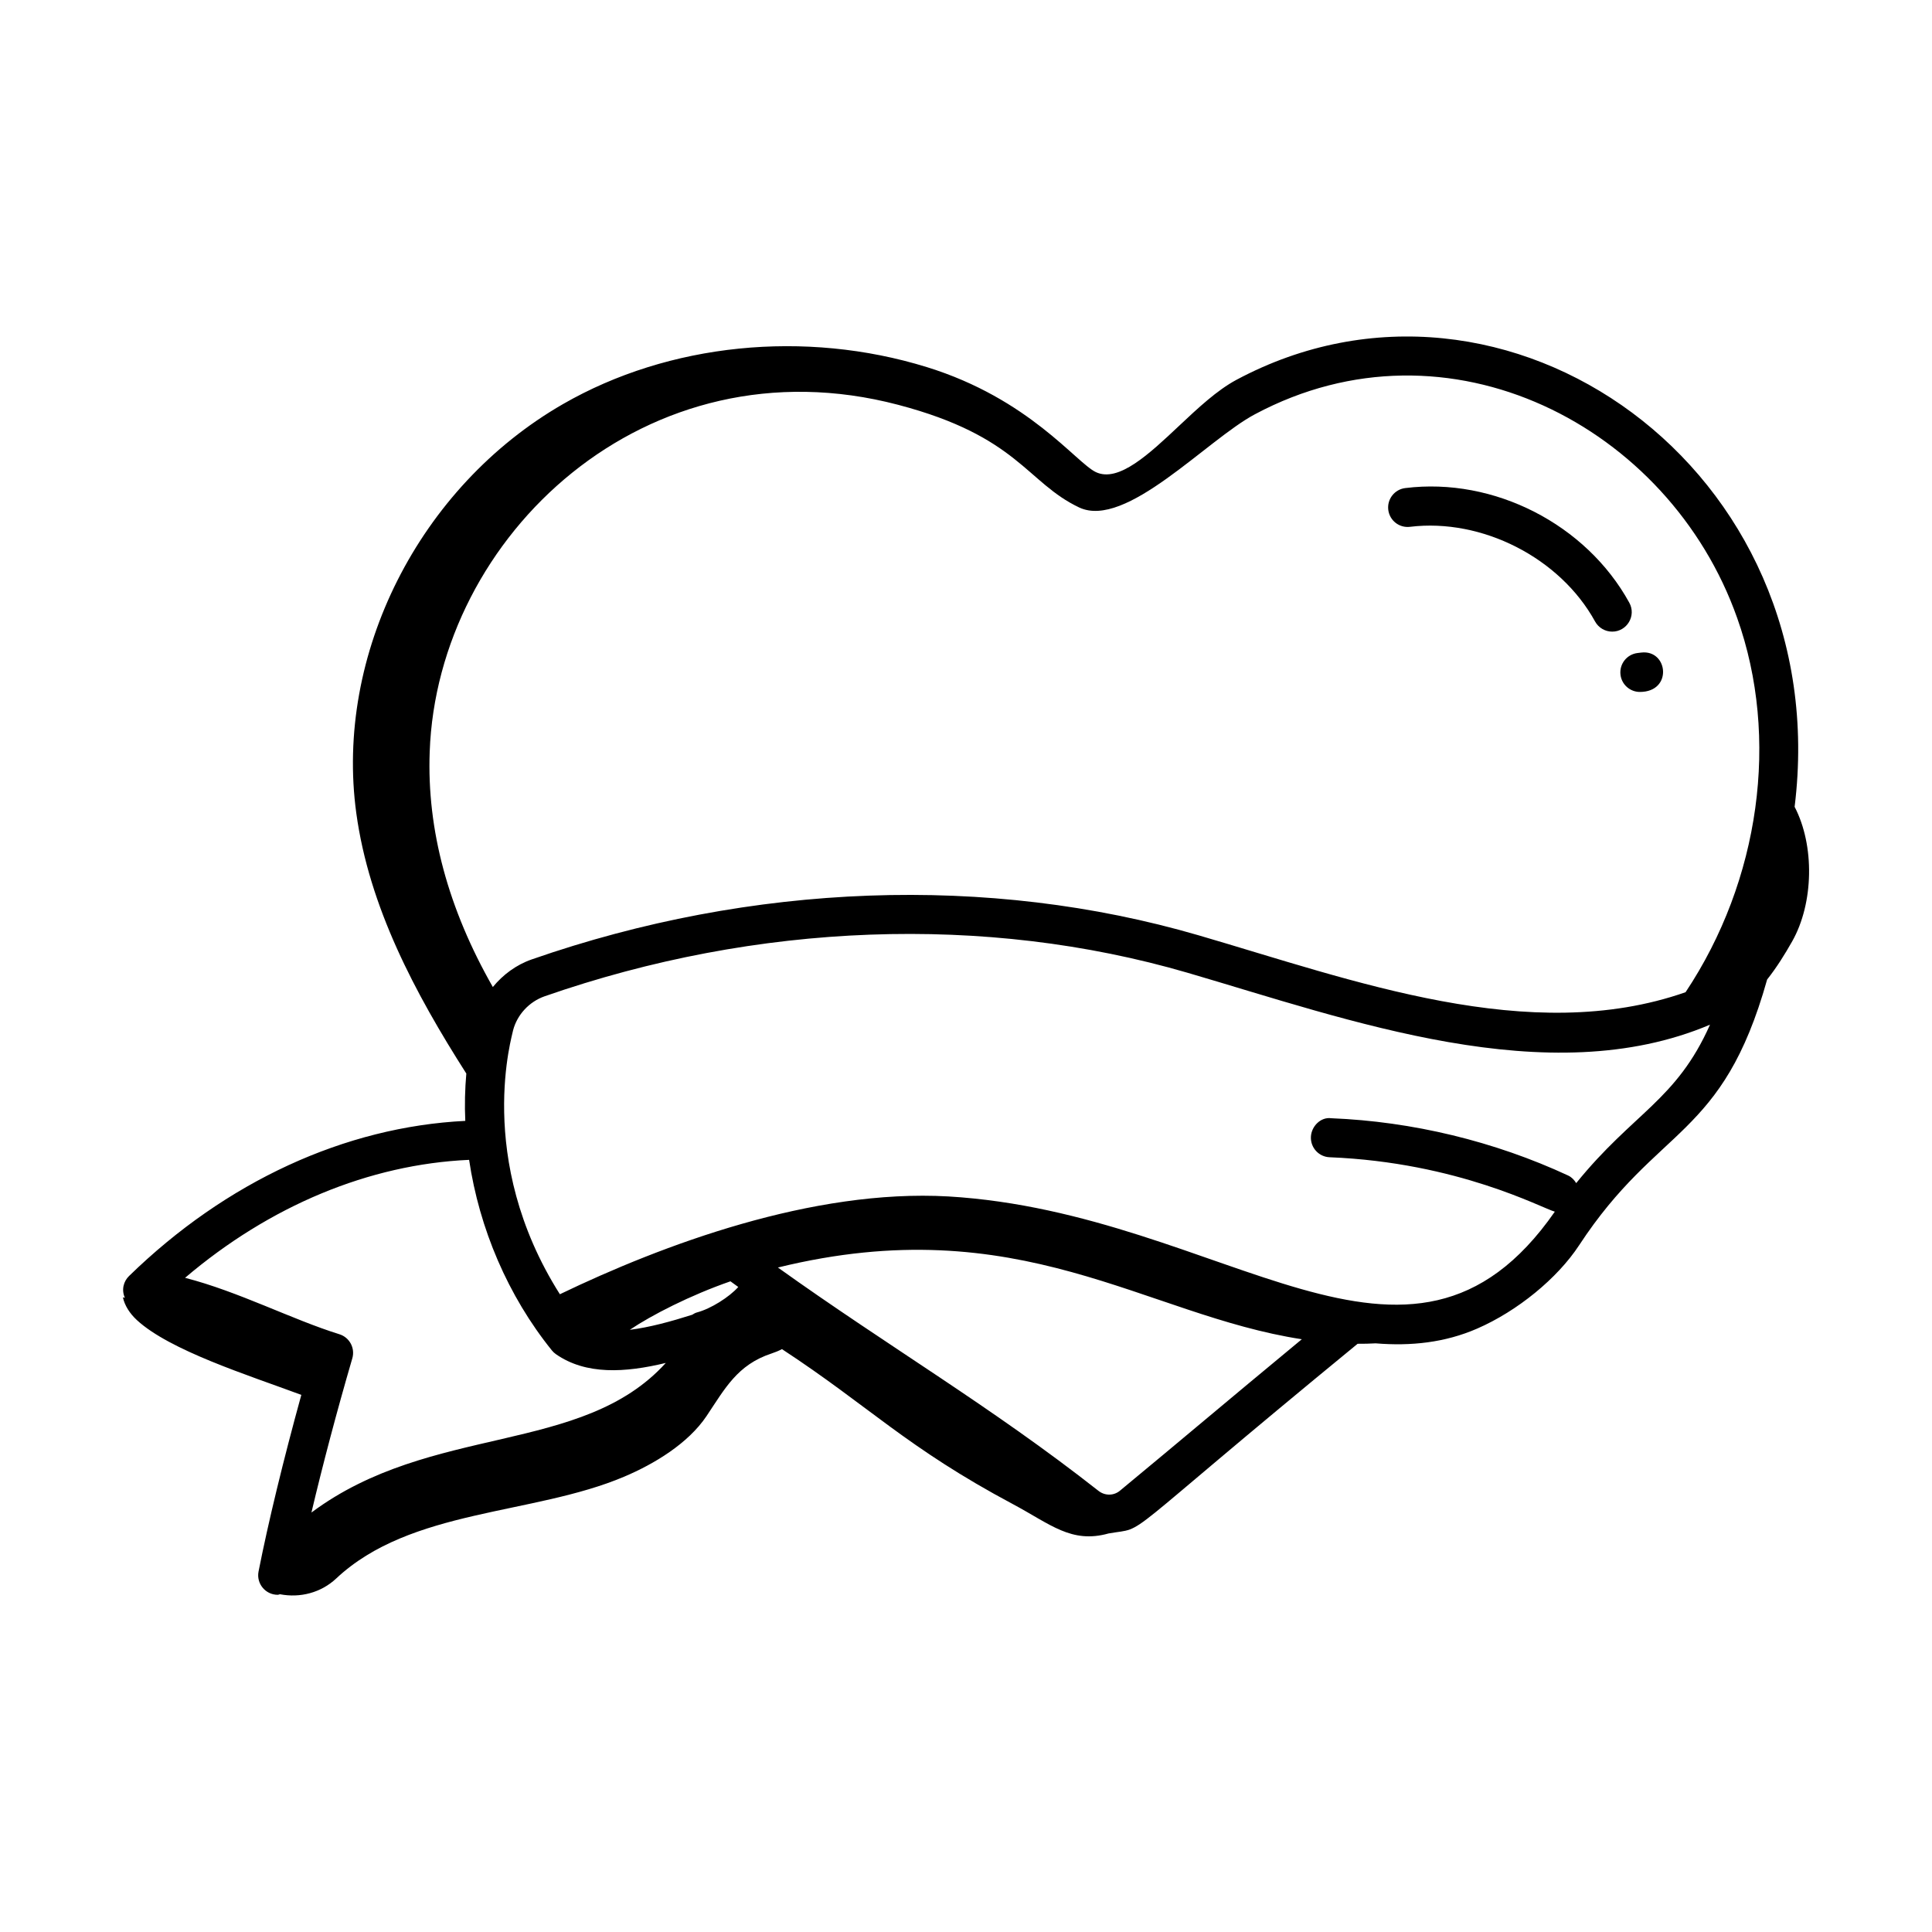 <?xml version="1.0" encoding="UTF-8"?>
<!-- Uploaded to: ICON Repo, www.iconrepo.com, Generator: ICON Repo Mixer Tools -->
<svg fill="#000000" width="800px" height="800px" version="1.1" viewBox="144 144 512 512" xmlns="http://www.w3.org/2000/svg">
 <g>
  <path d="m517.68 283.61c19.047-2.312 39.746 8.195 49.031 25.094 0.945 1.711 2.715 2.684 4.543 2.684 3.887 0 6.438-4.191 4.527-7.668-11.426-20.785-35.867-33.301-59.371-30.375-2.836 0.344-4.852 2.934-4.504 5.769 0.355 2.832 2.91 4.852 5.773 4.496z"/>
  <path d="m573.45 322.82c0.316 2.629 2.555 4.551 5.129 4.551 8.773 0 7.5-11.27 0.371-10.434l-0.992 0.121c-2.836 0.344-4.859 2.926-4.508 5.762z"/>
  <path d="m508.57 500c9.328 0.77 18.363-0.191 26.883-3.902 10.664-4.637 21.277-13.312 27.031-22.094 20.961-31.961 37.938-28.059 49.824-70.418 2.578-3.266 4.738-6.754 6.648-10.133 5.715-10.125 5.973-25.398 0.637-35.637 11.047-89.484-76.562-151.29-147.9-113.17-5.168 2.758-10.27 7.547-15.203 12.184-7.891 7.426-16.055 15.137-22.074 12.285-5.25-2.492-17.637-19.434-44.797-27.828-32.285-9.98-68.367-6.344-96.406 9.793-38.121 21.941-60.555 66.355-54.785 108.45 3.394 24.766 15.5 47.586 29.152 68.973-0.359 4.137-0.469 8.328-0.273 12.543-31.914 1.578-63.422 16.082-89.121 41.125-1.402 1.371-2.062 3.559-1.094 5.769-0.172-0.047-0.355-0.09-0.523-0.133 0.461 2.129 1.762 4.242 3.734 6.055 8.715 8.02 29.285 14.508 43.551 19.797-4.742 17.203-8.766 33.766-11.336 46.809-0.625 3.199 1.828 6.172 5.082 6.172 0.207 0 0.387-0.125 0.59-0.148 5.348 1.035 10.895-0.406 14.906-4.172 19.75-18.539 52.113-16.734 76.305-26.977 7.926-3.356 16.938-8.758 21.844-16.074 4.883-7.289 8.152-13.586 17.184-16.566 0.918-0.305 1.906-0.695 2.801-1.168 23.211 15.199 32.918 26 61.234 41.098 9.898 5.277 15.445 10.516 25.32 7.75 10.93-1.922 0.234 3.703 66-50.266 1.605 0.023 3.195-0.035 4.789-0.117zm-170.99-16.438c0.691 0.508 1.379 1.004 2.07 1.504-2.379 2.668-7.277 5.781-10.973 6.75-0.469 0.121-0.852 0.379-1.25 0.613-5.598 1.777-11.324 3.348-16.527 3.984 5.766-3.891 16.039-9.164 26.68-12.852zm224.13-26.027c-0.516-0.828-1.184-1.566-2.133-2.008-19.539-9.07-41.254-14.32-62.793-15.184-2.731-0.383-5.269 2.102-5.379 4.961-0.113 2.859 2.102 5.266 4.961 5.379 34.039 1.375 56.207 13.469 59.68 14.422-38.691 55.641-87.137 0.34-160.71-4.035-36.078-2.047-75.832 12.863-102.96 25.918-22.805-35.98-12.426-69.199-12.414-69.887 0.004-0.012 0.004-0.027 0.008-0.039 1.07-4.144 4.273-7.602 8.355-9.031 56.316-19.633 116.83-21.852 170.38-6.242 42.746 12.484 95.547 31.949 138.47 13.762-8.945 20.102-20.266 23.223-35.461 41.984zm-85.141-203.75c51.273-27.379 109.85 3.168 127.8 53.984 11.305 31.754 6.035 69.582-13.676 99.18-41.297 14.445-88.051-3.133-129.1-15.094-55.609-16.211-118.34-13.93-176.68 6.402-4.141 1.445-7.617 4.051-10.305 7.316-11.84-20.742-17.488-41.652-16.734-62.285 2.008-57.133 57.336-109.58 124.16-92.004 31.84 8.371 33.941 20.547 47.961 27.203 12.367 5.82 33.773-17.891 46.574-24.703zm-208.25 197.59c2.695 18.129 10.258 36.031 21.938 50.5 0.309 0.383 0.676 0.723 1.07 0.996 7.938 5.535 18.293 4.934 29.117 2.32-22.258 24.566-62.117 15.961-93.91 39.648 2.973-12.578 6.711-26.738 10.832-40.863 0.797-2.711-0.734-5.555-3.43-6.391-12.574-3.91-26.719-11.312-40.891-14.949 22.469-19.109 48.773-30.074 75.273-31.262zm172.46 87.691c-1.645 1.355-3.977 1.363-5.676 0.02-28.477-22.387-55.645-38.207-84.949-59.18 64.094-15.73 97.148 12.602 138.84 19.008-21.621 17.891-30.762 25.715-48.215 40.152z"/>
 </g>
</svg>